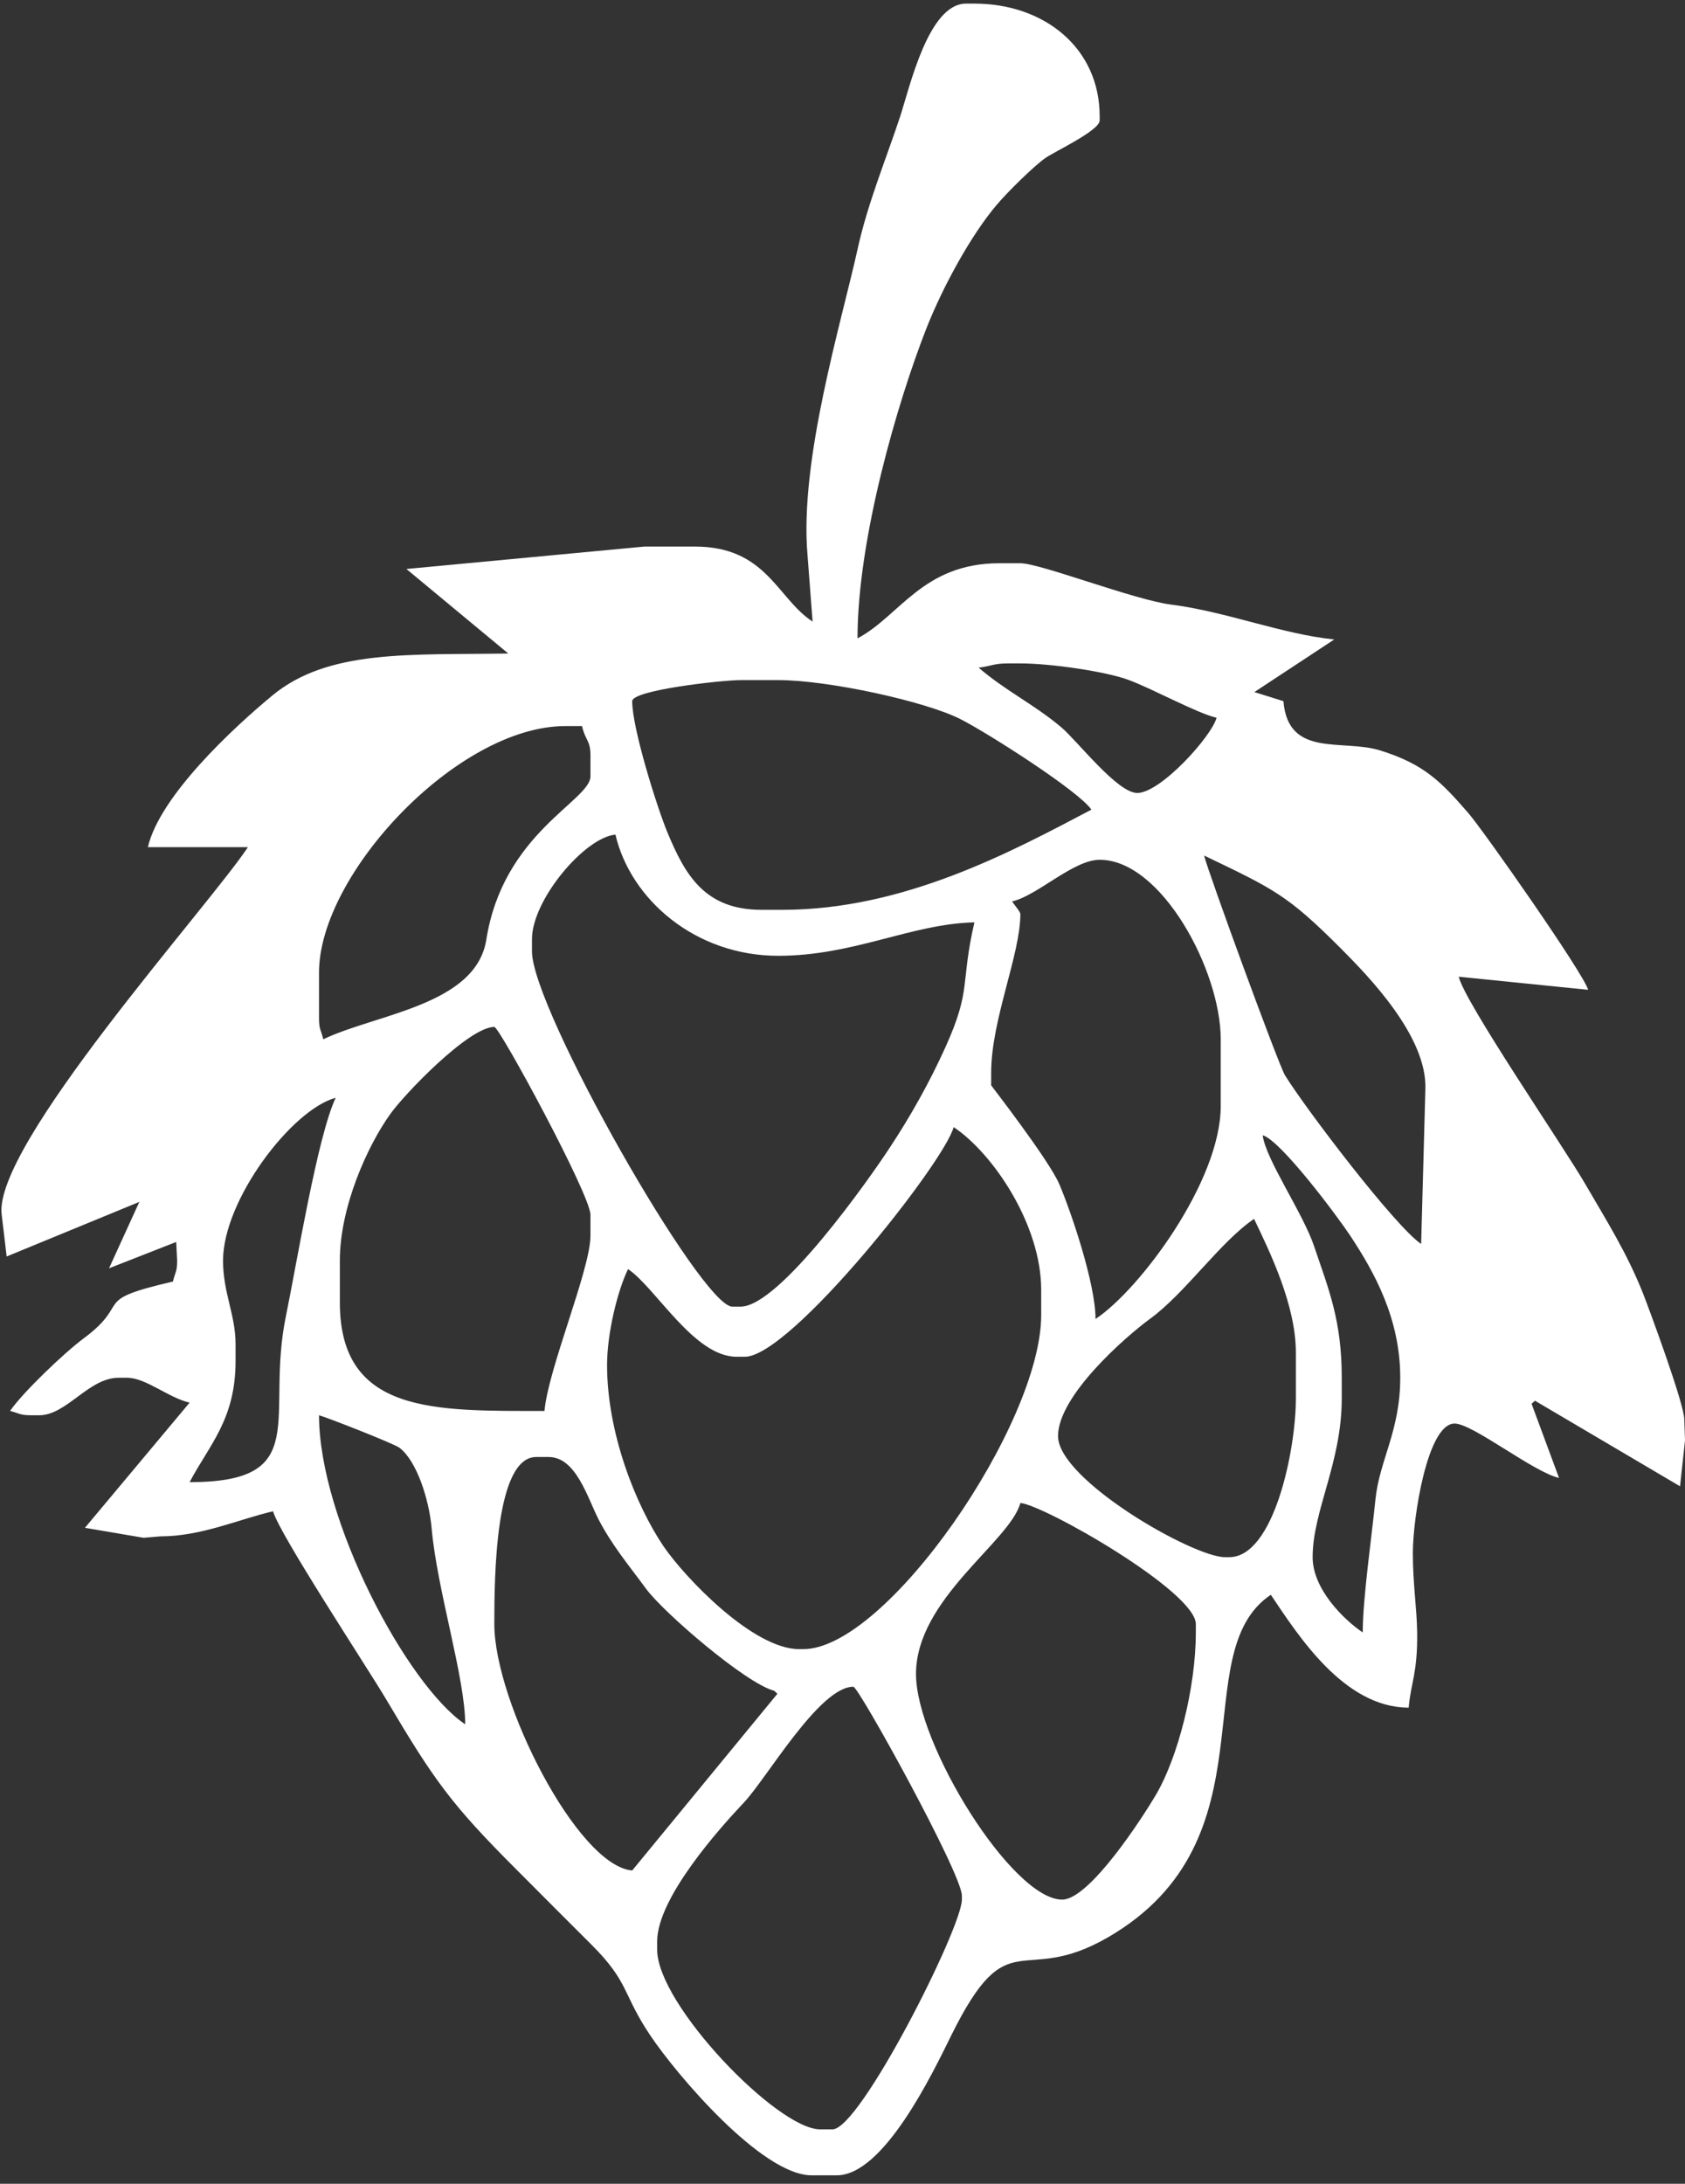 <?xml version="1.0" encoding="UTF-8" standalone="no"?>
<!DOCTYPE svg PUBLIC "-//W3C//DTD SVG 1.1//EN" "http://www.w3.org/Graphics/SVG/1.1/DTD/svg11.dtd">
<svg width="100%" height="100%" viewBox="0 0 88 114" version="1.1" xmlns="http://www.w3.org/2000/svg" xmlns:xlink="http://www.w3.org/1999/xlink" xml:space="preserve" xmlns:serif="http://www.serif.com/" style="fill-rule:evenodd;clip-rule:evenodd;stroke-linejoin:round;stroke-miterlimit:2;">
    <rect x="0" y="0" width="88" height="114" fill="#333333" stroke="none"/>
    <g transform="matrix(1,0,0,1,-468.04,-360.962)">
        <g transform="matrix(4.167,0,0,4.167,-447.79,-1975.67)">
            <path d="M230.529,568.744C230.529,567.498 231.029,565.785 231.396,564.851C231.6,564.338 231.947,563.699 232.271,563.316C232.398,563.164 232.735,562.83 232.884,562.726C232.994,562.648 233.564,562.382 233.564,562.256L233.564,562.205C233.564,561.345 232.866,560.792 231.994,560.792L231.89,560.792C231.418,560.792 231.187,561.829 231.061,562.213C230.887,562.739 230.652,563.305 230.528,563.876C230.322,564.805 229.8,566.515 229.902,567.697L229.966,568.534C229.52,568.244 229.39,567.594 228.489,567.594L227.86,567.594L224.875,567.875L226.152,568.934C224.922,568.954 223.893,568.878 223.19,569.464C222.715,569.857 221.784,570.716 221.635,571.36L222.889,571.36C222.386,572.116 219.686,575.106 219.803,575.966L219.865,576.488L221.528,575.804L221.148,576.636L221.99,576.306L222.002,576.54C222.002,576.682 221.976,576.685 221.949,576.802C220.9,577.044 221.447,577.056 220.83,577.514C220.587,577.694 220.062,578.196 219.908,578.423C220.025,578.452 220.028,578.477 220.17,578.477L220.274,578.477C220.616,578.477 220.894,578.007 221.268,578.007L221.373,578.007C221.61,578.007 221.891,578.257 222.158,578.319L220.846,579.887L221.581,580.012L221.793,579.994C222.305,579.994 222.77,579.781 223.204,579.68C223.279,579.959 224.386,581.639 224.619,582.032C225.22,583.047 225.433,583.348 226.254,584.168C226.579,584.496 226.867,584.781 227.194,585.109C227.674,585.587 227.581,585.728 227.935,586.251C228.249,586.721 229.326,587.999 229.954,587.999L230.268,587.999C230.858,587.999 231.467,586.726 231.705,586.244C232.429,584.781 232.57,585.652 233.669,585.017C235.776,583.795 234.62,581.456 235.709,580.726C236.049,581.231 236.625,582.14 237.437,582.14C237.462,581.835 237.55,581.707 237.543,581.196C237.539,580.89 237.489,580.595 237.489,580.203C237.489,579.764 237.671,578.581 238.012,578.581C238.24,578.581 238.997,579.188 239.321,579.262L238.977,578.333L239.02,578.295L240.838,579.367L240.9,578.791L240.891,578.53C240.891,578.337 240.453,577.152 240.374,576.951C240.172,576.442 239.915,576.037 239.651,575.582C239.375,575.106 238.14,573.306 238.064,572.983L239.686,573.147C239.634,572.949 238.376,571.153 238.182,570.93C237.843,570.541 237.634,570.321 237.079,570.148C236.607,570.001 235.926,570.246 235.867,569.531L235.503,569.417L236.504,568.758C235.846,568.691 235.155,568.41 234.459,568.321C233.995,568.262 232.819,567.803 232.57,567.803L232.309,567.803C231.346,567.803 231.061,568.463 230.529,568.744M233.08,569.856C232.748,569.575 232.373,569.394 232.047,569.111C232.21,569.092 232.234,569.058 232.413,569.058L232.57,569.058C232.959,569.058 233.661,569.163 233.932,569.267C234.237,569.381 234.784,569.682 235.029,569.739C234.966,569.974 234.327,570.681 234.035,570.681C233.784,570.681 233.284,570.027 233.08,569.856M227.705,569.531C227.705,569.392 228.832,569.267 229.064,569.267L229.535,569.267C230.169,569.267 231.391,569.537 231.819,569.756C232.157,569.927 233.304,570.658 233.46,570.89C232.456,571.419 231.108,572.145 229.588,572.145L229.326,572.145C228.611,572.145 228.367,571.703 228.148,571.179C228.022,570.877 227.705,569.878 227.705,569.531M223.78,572.93C223.78,571.697 225.518,569.843 226.867,569.843L227.076,569.843C227.118,570.027 227.182,570.02 227.182,570.21L227.182,570.471C227.182,570.779 226.089,571.177 225.877,572.517C225.748,573.341 224.496,573.449 223.833,573.767C223.806,573.649 223.78,573.647 223.78,573.506L223.78,572.93ZM237.593,576.331C237.267,576.111 236.15,574.643 235.887,574.219C235.804,574.083 234.918,571.659 234.873,571.465C235.753,571.887 235.92,571.962 236.586,572.628C236.937,572.981 237.671,573.733 237.646,574.394L237.593,576.331ZM232.466,572.04C232.786,571.966 233.234,571.518 233.564,571.518C234.338,571.518 235.081,572.905 235.081,573.767L235.081,574.604C235.081,575.544 234.07,576.9 233.512,577.271C233.512,576.83 233.208,575.934 233.058,575.582C232.931,575.283 232.204,574.346 232.204,574.344L232.204,574.186C232.204,573.524 232.57,572.706 232.57,572.198C232.57,572.17 232.495,572.083 232.466,572.04M226.449,572.512C226.449,572.02 227.111,571.237 227.495,571.203C227.685,572.016 228.497,572.721 229.535,572.721C230.485,572.721 231.203,572.32 231.994,572.302C231.815,573.076 231.963,573.135 231.628,573.872C231.432,574.306 231.195,574.727 230.938,575.117C230.671,575.526 229.549,577.116 229.064,577.116L228.959,577.116C228.572,577.116 226.449,573.386 226.449,572.667L226.449,572.512ZM222.577,576.54C222.577,575.779 223.44,574.647 223.989,574.5C223.763,574.972 223.5,576.578 223.367,577.225C223.1,578.501 223.714,579.315 222.158,579.315C222.405,578.847 222.734,578.53 222.734,577.798L222.734,577.586C222.734,577.218 222.577,576.943 222.577,576.54M235.607,574.969C235.834,575.033 236.549,575.992 236.704,576.227C237.004,576.681 237.331,577.263 237.331,578.007C237.331,578.673 237.072,579.037 237.021,579.525C236.972,580.012 236.861,580.775 236.861,581.198C236.617,581.033 236.233,580.651 236.233,580.255C236.233,579.675 236.598,579.071 236.598,578.267L236.598,578.007C236.598,577.291 236.436,576.906 236.253,576.364C236.113,575.944 235.644,575.271 235.607,574.969M224.041,576.54C224.041,575.866 224.386,575.106 224.669,574.709C224.844,574.459 225.658,573.612 225.977,573.612C226.042,573.612 227.182,575.717 227.182,575.966L227.182,576.227C227.182,576.65 226.65,577.898 226.606,578.423C225.228,578.423 224.041,578.464 224.041,577.063L224.041,576.54ZM229.849,581.407L229.797,581.407C229.223,581.407 228.373,580.519 228.1,580.122C227.748,579.602 227.39,578.698 227.39,577.848C227.39,577.451 227.521,576.917 227.653,576.646C227.999,576.878 228.48,577.744 229.012,577.744L229.117,577.744C229.69,577.744 231.614,575.315 231.734,574.867C232.23,575.199 232.831,576.091 232.831,576.906L232.831,577.222C232.831,578.586 230.894,581.407 229.849,581.407M233.042,578.738C233.042,578.237 233.873,577.506 234.192,577.271C234.631,576.954 235.078,576.301 235.499,576.017C235.698,576.432 236.023,577.099 236.023,577.692L236.023,578.267C236.023,578.909 235.749,580.255 235.187,580.255L235.135,580.255C234.732,580.255 233.042,579.284 233.042,578.738M223.78,578.477C223.875,578.502 224.714,578.83 224.788,578.884C225.006,579.049 225.16,579.537 225.191,579.89C225.259,580.665 225.612,581.766 225.612,582.349C224.883,581.859 223.78,579.785 223.78,578.477M225.977,581.093C225.977,580.501 225.988,579 226.502,579L226.658,579C227.001,579 227.143,579.507 227.285,579.785C227.455,580.111 227.663,580.357 227.882,580.655C228.106,580.955 229.127,581.835 229.485,581.929L229.525,581.966L227.705,584.18C227.018,584.121 225.977,582.065 225.977,581.093M233.094,584.545C232.468,584.545 231.262,582.597 231.262,581.719C231.262,580.777 232.441,580.059 232.57,579.576C232.867,579.601 234.769,580.685 234.769,581.093L234.769,581.198C234.769,581.901 234.54,582.765 234.277,583.218C234.101,583.519 233.436,584.545 233.094,584.545M230.216,587.423L230.06,587.423C229.525,587.423 228.018,585.859 228.018,585.173L228.018,585.069C228.018,584.525 228.797,583.655 229.104,583.33C229.39,583.029 230.05,581.878 230.477,581.878C230.543,581.878 231.837,584.221 231.837,584.496L231.837,584.545C231.837,584.897 230.562,587.423 230.216,587.423" style="fill:white;fill-rule:nonzero;"/>
        </g>
    </g>
</svg>
